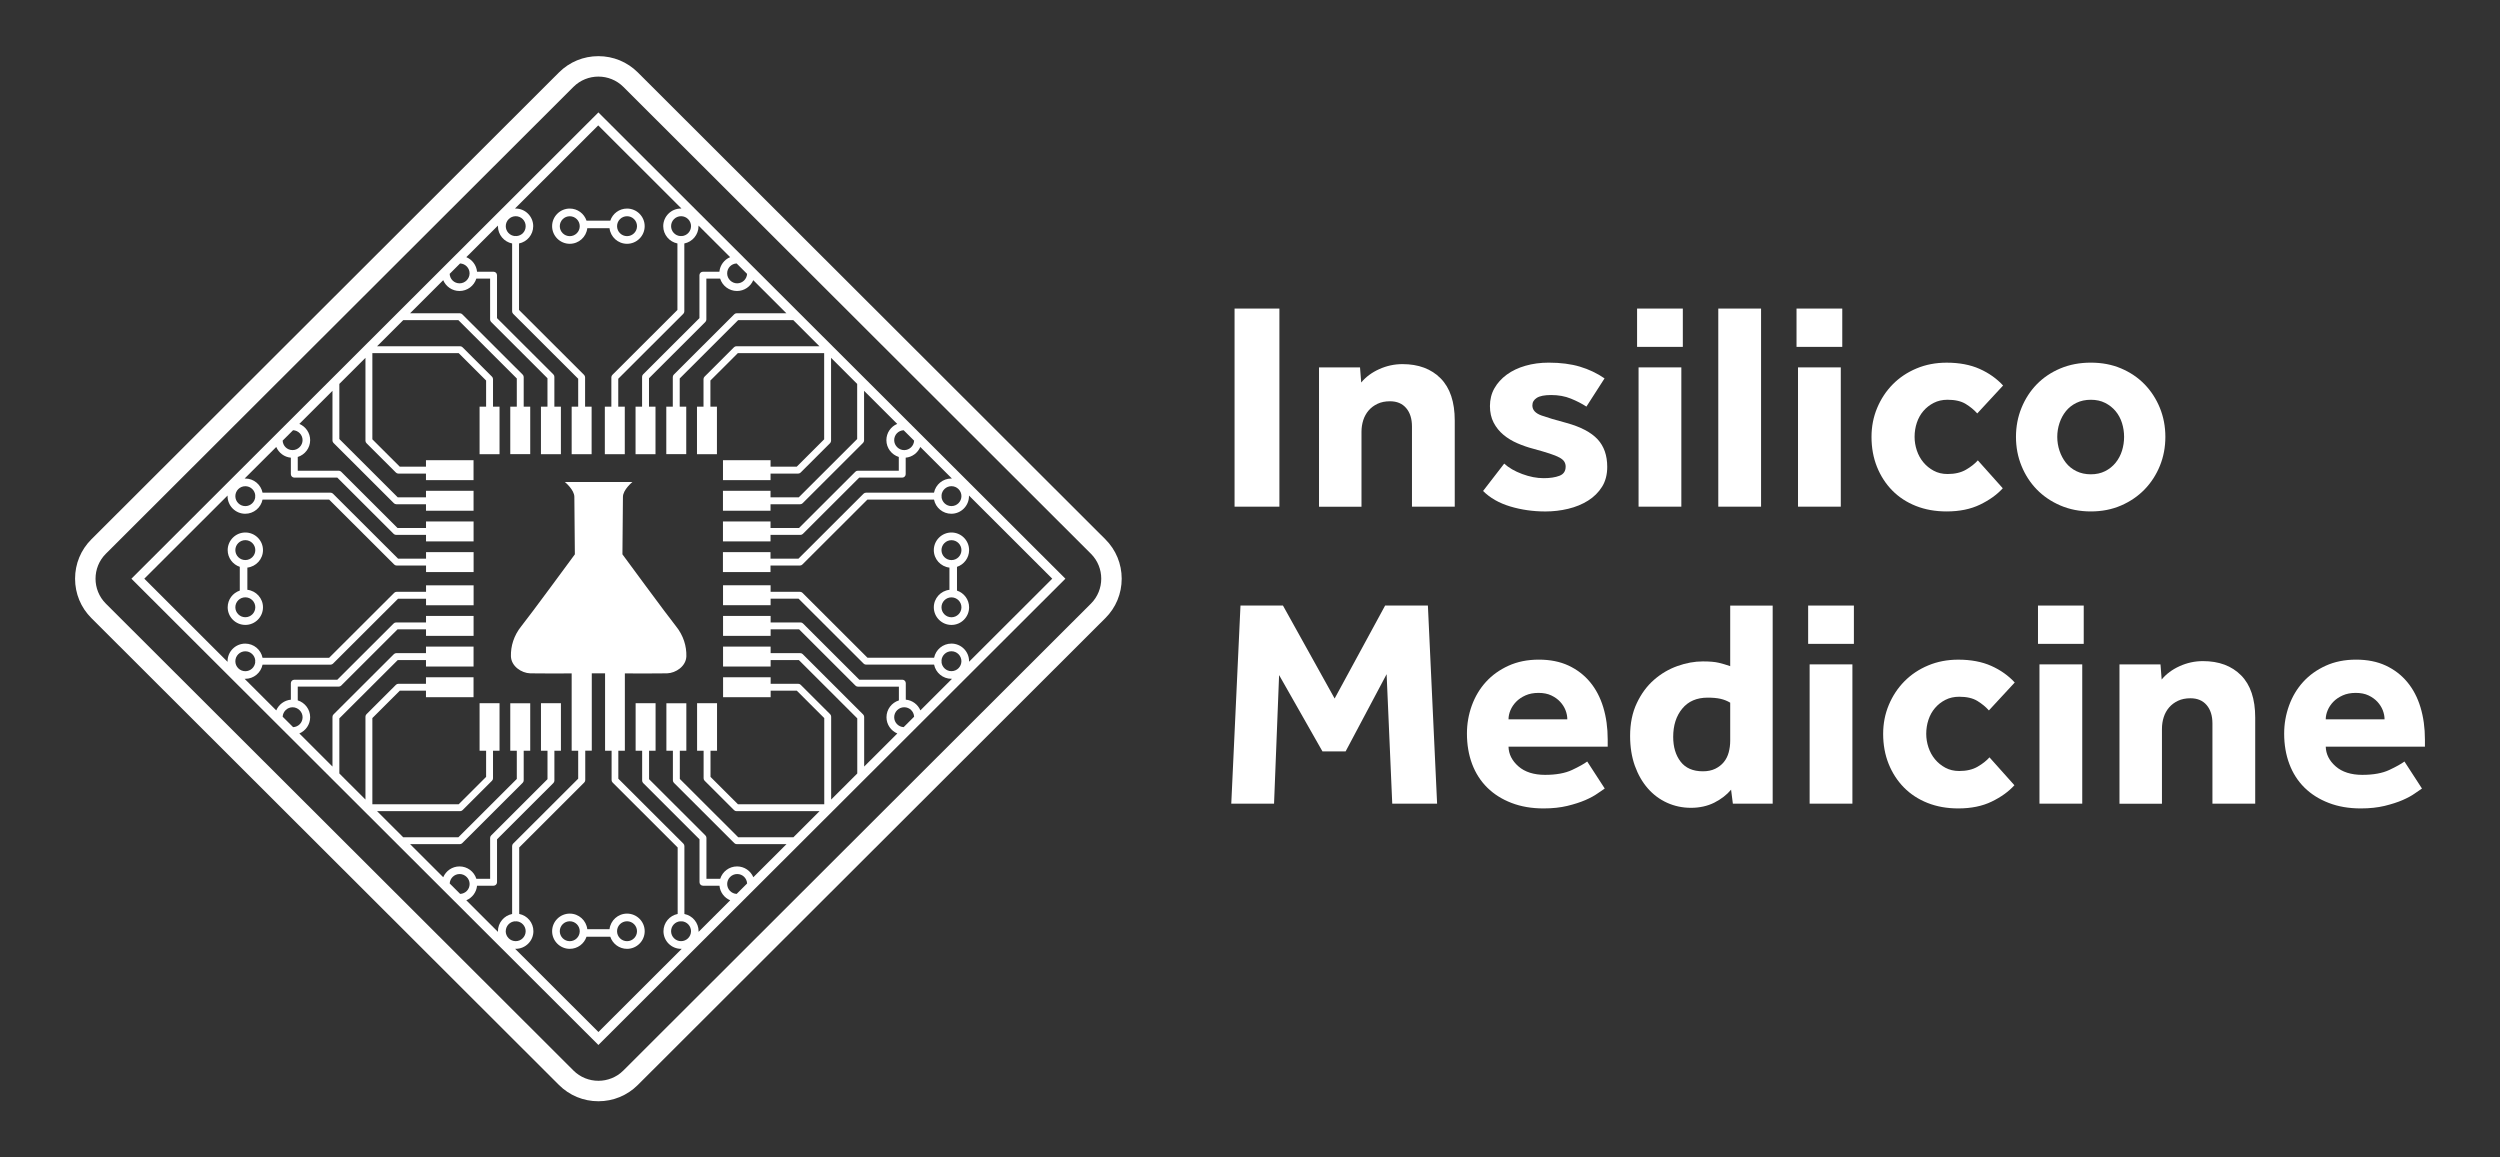 <?xml version="1.0" encoding="UTF-8"?> <svg xmlns="http://www.w3.org/2000/svg" id="_Слой_1" data-name="Слой 1" viewBox="0 0 1080 500"><rect x="0" y="0" width="1080" height="500" fill="#333333" stroke="none"/> <defs> <style> .cls-1, .cls-2 { fill: #fff; } .cls-2 { fill-rule: evenodd; } </style> </defs> <g> <path class="cls-2" d="m1047.57,319.47c0-5.04-.64-9.68-1.92-13.92-1.28-4.23-3.19-7.87-5.71-10.9-2.52-3.04-5.62-5.41-9.3-7.13-3.68-1.71-7.96-2.56-12.83-2.56s-9.24.88-13.09,2.63c-3.85,1.75-7.1,4.08-9.75,6.99-2.65,2.91-4.68,6.31-6.09,10.2-1.41,3.89-2.12,7.93-2.12,12.13,0,4.79.75,9.17,2.25,13.15,1.49,3.97,3.67,7.37,6.54,10.2,2.86,2.82,6.35,5.02,10.46,6.6,4.1,1.59,8.72,2.38,13.85,2.38,3.85,0,7.27-.37,10.27-1.09,2.99-.73,5.58-1.56,7.76-2.5,2.18-.95,3.95-1.91,5.32-2.89s2.4-1.69,3.08-2.12l-7.57-11.67c-1.37,1.02-3.55,2.24-6.54,3.65-3,1.41-6.89,2.12-11.68,2.12s-8.7-1.22-11.48-3.66c-2.78-2.43-4.21-5.28-4.3-8.53h42.85v-3.08Zm-42.85-8.72c0-1.29.28-2.59.84-3.92.55-1.32,1.36-2.54,2.43-3.65,1.07-1.11,2.42-2.03,4.05-2.76,1.62-.73,3.5-1.09,5.64-1.09s3.98.36,5.52,1.09c1.54.73,2.82,1.65,3.85,2.76,1.02,1.11,1.79,2.33,2.31,3.65.51,1.33.77,2.63.77,3.92h-25.41Z"></path> <path class="cls-2" d="m915.62,287.01h17.71l.51,6.54c1.97-2.39,4.55-4.32,7.76-5.77,3.21-1.45,6.56-2.18,10.07-2.18,6.93,0,12.42,2.05,16.49,6.16,4.06,4.11,6.09,10.18,6.09,18.22v37.21h-18.48v-34.64c0-3.34-.83-5.99-2.5-7.95-1.67-1.97-4-2.95-6.99-2.95-2.05,0-3.85.36-5.39,1.09s-2.82,1.69-3.85,2.89c-1.03,1.2-1.8,2.59-2.31,4.17-.51,1.58-.77,3.27-.77,5.07v32.33h-18.35v-60.17Z"></path> <rect class="cls-1" x="881.05" y="287.01" width="18.48" height="60.17"></rect> <rect class="cls-1" x="880.41" y="261.6" width="19.76" height="16.55"></rect> <path class="cls-2" d="m870.22,339.23c-2.48,2.74-5.75,5.09-9.81,7.06-4.06,1.97-8.87,2.95-14.43,2.95-4.88,0-9.3-.79-13.28-2.37-3.98-1.58-7.38-3.81-10.2-6.67-2.82-2.87-5.03-6.27-6.61-10.2-1.58-3.93-2.37-8.25-2.37-12.96,0-4.45.81-8.62,2.44-12.51,1.63-3.89,3.87-7.29,6.74-10.2,2.87-2.91,6.29-5.2,10.26-6.86,3.98-1.67,8.32-2.5,13.02-2.5,5.47,0,10.22.9,14.24,2.69,4.02,1.8,7.4,4.19,10.14,7.18l-11.16,12.06c-1.37-1.54-3.04-2.91-5-4.11-1.97-1.2-4.58-1.8-7.83-1.8-2.22,0-4.21.45-5.97,1.35s-3.25,2.07-4.49,3.53c-1.24,1.45-2.18,3.14-2.82,5.07-.64,1.92-.96,3.96-.96,6.09,0,1.97.32,3.91.96,5.84.64,1.92,1.58,3.64,2.82,5.13,1.24,1.5,2.74,2.72,4.49,3.66,1.75.94,3.74,1.41,5.97,1.41,3.16,0,5.82-.62,7.95-1.86,2.14-1.24,3.85-2.59,5.13-4.04l10.78,12.06Z"></path> <rect class="cls-1" x="781.76" y="287.01" width="18.48" height="60.17"></rect> <rect class="cls-1" x="781.12" y="261.6" width="19.76" height="16.55"></rect> <path class="cls-2" d="m747.45,261.61v26.17c-1.71-.6-3.38-1.09-5-1.47-1.63-.39-3.9-.58-6.8-.58-3.6,0-7.25.66-10.97,1.99-3.73,1.32-7.1,3.31-10.14,5.96-3.04,2.65-5.52,6.01-7.44,10.08-1.93,4.06-2.89,8.78-2.89,14.17,0,4.79.69,9.09,2.05,12.9,1.37,3.8,3.23,7.05,5.59,9.75,2.35,2.69,5.13,4.77,8.34,6.22,3.2,1.45,6.65,2.18,10.32,2.18s7.12-.75,10.08-2.24c2.95-1.5,5.36-3.36,7.24-5.59l.77,6.04h17.2v-85.58h-18.35Zm0,58.38c0,1.71-.21,3.37-.64,5-.43,1.62-1.14,3.04-2.12,4.23-.98,1.2-2.22,2.16-3.72,2.89-1.5.73-3.27,1.09-5.32,1.09-4.28,0-7.49-1.39-9.63-4.17-2.14-2.78-3.2-6.35-3.2-10.71,0-4.96,1.3-9.03,3.91-12.19,2.61-3.17,6.26-4.75,10.97-4.75,2.22,0,4.08.17,5.58.51,1.5.35,2.89.9,4.17,1.67v16.43Z"></path> <path class="cls-2" d="m694.53,319.47c0-5.04-.64-9.68-1.92-13.92-1.29-4.23-3.19-7.87-5.71-10.9-2.53-3.04-5.63-5.41-9.3-7.13-3.68-1.71-7.96-2.56-12.83-2.56s-9.24.88-13.09,2.63c-3.85,1.75-7.1,4.08-9.75,6.99-2.65,2.91-4.68,6.31-6.1,10.2-1.41,3.89-2.11,7.93-2.11,12.13,0,4.79.75,9.17,2.24,13.15,1.5,3.97,3.68,7.37,6.55,10.2,2.86,2.82,6.35,5.02,10.45,6.6,4.11,1.59,8.73,2.38,13.86,2.38,3.85,0,7.27-.37,10.26-1.09,3-.73,5.58-1.56,7.77-2.5,2.18-.95,3.95-1.91,5.32-2.89s2.39-1.69,3.08-2.12l-7.57-11.67c-1.37,1.02-3.55,2.24-6.54,3.65-3,1.41-6.89,2.12-11.68,2.12s-8.7-1.22-11.48-3.66c-2.78-2.43-4.22-5.28-4.3-8.53h42.85v-3.08Zm-42.85-8.72c0-1.29.28-2.59.83-3.92.56-1.32,1.37-2.54,2.44-3.65,1.07-1.11,2.42-2.03,4.04-2.76,1.63-.73,3.51-1.09,5.65-1.09s3.97.36,5.51,1.09c1.54.73,2.83,1.65,3.85,2.76,1.03,1.11,1.8,2.33,2.31,3.65.52,1.33.77,2.63.77,3.92h-25.4Z"></path> <polygon class="cls-2" points="535.89 261.6 554.24 261.6 576.56 301.76 598.37 261.6 616.85 261.6 620.83 347.18 601.45 347.18 599.02 291.24 581.31 324.6 571.3 324.6 552.57 291.63 550.39 347.18 531.91 347.18 535.89 261.6"></polygon> <path class="cls-2" d="m933.07,176.22c-1.59-3.89-3.79-7.29-6.61-10.2-2.82-2.9-6.2-5.19-10.14-6.86-3.93-1.67-8.29-2.5-13.08-2.5s-9.18.83-13.16,2.5c-3.97,1.67-7.37,3.96-10.2,6.86-2.82,2.91-5.02,6.31-6.6,10.2-1.59,3.9-2.38,8.07-2.38,12.51s.79,8.62,2.38,12.51c1.58,3.89,3.78,7.29,6.6,10.2,2.83,2.91,6.23,5.22,10.2,6.93,3.98,1.71,8.37,2.57,13.16,2.57s9.15-.86,13.08-2.57c3.94-1.71,7.32-4.02,10.14-6.93,2.82-2.91,5.02-6.31,6.61-10.2,1.58-3.89,2.37-8.06,2.37-12.51s-.79-8.61-2.37-12.51Zm-16.36,18.48c-.6,1.92-1.52,3.66-2.76,5.2-1.24,1.53-2.76,2.75-4.56,3.65-1.79.9-3.84,1.35-6.15,1.35s-4.39-.45-6.23-1.35c-1.84-.9-3.35-2.12-4.55-3.65-1.2-1.54-2.12-3.28-2.76-5.2-.64-1.93-.96-3.91-.96-5.97s.32-4.04.96-5.96c.64-1.93,1.56-3.64,2.76-5.14,1.2-1.49,2.71-2.69,4.55-3.59,1.84-.9,3.92-1.34,6.23-1.34s4.36.44,6.15,1.34c1.8.9,3.32,2.1,4.56,3.59,1.24,1.5,2.16,3.21,2.76,5.14.6,1.92.9,3.91.9,5.96s-.3,4.04-.9,5.97Z"></path> <path class="cls-2" d="m865.2,210.93c-2.48,2.74-5.75,5.09-9.82,7.06-4.06,1.97-8.87,2.95-14.43,2.95-4.88,0-9.3-.79-13.28-2.37-3.98-1.58-7.38-3.81-10.2-6.67-2.82-2.87-5.03-6.27-6.61-10.2-1.58-3.93-2.37-8.25-2.37-12.96,0-4.45.81-8.62,2.44-12.51,1.63-3.89,3.87-7.29,6.74-10.2s6.29-5.2,10.26-6.86c3.98-1.67,8.32-2.5,13.02-2.5,5.47,0,10.22.9,14.24,2.69,4.02,1.8,7.4,4.19,10.14,7.18l-11.16,12.06c-1.37-1.54-3.04-2.91-5-4.11-1.97-1.2-4.58-1.8-7.83-1.8-2.22,0-4.21.45-5.97,1.35-1.75.9-3.25,2.07-4.49,3.53-1.24,1.45-2.18,3.14-2.82,5.07-.64,1.92-.96,3.96-.96,6.09,0,1.97.32,3.91.96,5.84.64,1.92,1.58,3.64,2.82,5.13,1.24,1.5,2.74,2.72,4.49,3.66,1.75.94,3.74,1.41,5.97,1.41,3.16,0,5.82-.62,7.95-1.86,2.14-1.24,3.85-2.59,5.13-4.04l10.78,12.06Z"></path> <rect class="cls-1" x="776.74" y="158.71" width="18.48" height="60.17"></rect> <rect class="cls-1" x="776.1" y="133.3" width="19.76" height="16.55"></rect> <rect class="cls-1" x="742.3" y="133.3" width="18.48" height="85.58"></rect> <rect class="cls-1" x="707.86" y="158.71" width="18.48" height="60.17"></rect> <rect class="cls-1" x="707.22" y="133.3" width="19.76" height="16.55"></rect> <path class="cls-2" d="m649.81,200.28c1.97,1.8,4.55,3.29,7.76,4.49,3.21,1.2,6.31,1.8,9.3,1.8,2.74,0,5-.34,6.8-1.03,1.8-.68,2.69-2.01,2.69-3.98,0-.77-.19-1.48-.58-2.12-.39-.64-1.09-1.24-2.12-1.8-1.03-.56-2.46-1.13-4.3-1.73-1.84-.6-4.17-1.28-6.99-2.05-2.31-.6-4.6-1.39-6.86-2.37-2.27-.98-4.28-2.2-6.03-3.66-1.75-1.45-3.16-3.21-4.23-5.26-1.07-2.05-1.6-4.45-1.6-7.18s.64-5.37,1.92-7.63c1.28-2.27,3.06-4.23,5.32-5.9,2.27-1.67,4.96-2.95,8.08-3.85,3.12-.9,6.48-1.35,10.07-1.35,5.13,0,9.62.58,13.47,1.73,3.85,1.15,7.4,2.84,10.65,5.07l-7.83,12.19c-1.97-1.28-4.21-2.44-6.74-3.46-2.52-1.03-5.37-1.54-8.53-1.54-2.82,0-4.88.41-6.16,1.22s-1.92,1.9-1.92,3.27c0,1.97,1.33,3.42,3.98,4.36,2.65.94,6.24,2.01,10.78,3.21,6.16,1.71,10.63,4.06,13.41,7.06,2.78,2.99,4.17,6.97,4.17,11.93,0,3.34-.75,6.2-2.25,8.6-1.5,2.39-3.51,4.38-6.03,5.97-2.52,1.58-5.39,2.76-8.6,3.53-3.21.77-6.48,1.15-9.81,1.15-5.39,0-10.48-.73-15.27-2.18-4.79-1.45-8.68-3.68-11.68-6.67l9.11-11.8Z"></path> <path class="cls-2" d="m569.82,158.71h17.71l.51,6.54c1.97-2.39,4.55-4.32,7.76-5.77,3.21-1.45,6.56-2.18,10.07-2.18,6.93,0,12.42,2.05,16.49,6.16,4.06,4.11,6.09,10.18,6.09,18.22v37.21h-18.48v-34.64c0-3.34-.83-5.99-2.5-7.95-1.67-1.97-4-2.95-6.99-2.95-2.05,0-3.85.36-5.39,1.09-1.54.73-2.82,1.69-3.85,2.89-1.03,1.2-1.8,2.59-2.31,4.17-.51,1.58-.77,3.27-.77,5.07v32.33h-18.35v-60.17Z"></path> <rect class="cls-1" x="533.33" y="133.3" width="19.37" height="85.58"></rect> </g> <g> <path class="cls-2" d="m460.25,250l-2.81-2.81L261.32,51.37l-2.81-2.81-2.81,2.81L59.58,247.19l-2.81,2.81,2.81,2.81,196.12,195.82,2.81,2.8,2.81-2.8,196.12-195.82,2.81-2.81Zm-53.51-36.03c.18-2.2,2.04-3.94,4.29-3.94,2.38,0,4.31,1.93,4.31,4.3s-1.93,4.3-4.31,4.3c-2.25,0-4.1-1.74-4.29-3.94.03-.12.05-.24.05-.36s-.02-.25-.05-.37Zm-11.84-23.61c-.12,2.27-2,4.09-4.3,4.09s-4.31-1.93-4.31-4.3,1.82-4.18,4.09-4.29l4.52,4.51Zm-72.16-72.05c-.12,2.27-2,4.09-4.3,4.09s-4.31-1.93-4.31-4.3,1.82-4.18,4.09-4.29l4.52,4.51Zm-24.22-20.61c0,2.25-1.74,4.1-3.94,4.28-.12-.03-.24-.05-.36-.05s-.25.02-.37.05c-2.2-.18-3.94-2.03-3.94-4.28,0-2.37,1.93-4.3,4.31-4.3s4.31,1.93,4.31,4.3Zm-75.74-4.3c2.38,0,4.31,1.93,4.31,4.3s-1.74,4.1-3.94,4.28c-.12-.03-.24-.05-.36-.05s-.25.02-.36.05c-2.21-.18-3.94-2.03-3.94-4.28,0-2.37,1.93-4.3,4.31-4.3Zm-24.01,20.41c2.28.11,4.09,1.99,4.09,4.29s-1.93,4.3-4.31,4.3-4.18-1.81-4.3-4.09l4.51-4.51Zm-72.15,72.04c2.27.12,4.09,1.99,4.09,4.29s-1.93,4.3-4.31,4.3-4.18-1.81-4.3-4.09l4.52-4.51Zm-16.35,28.85c-.19,2.2-2.04,3.94-4.29,3.94-2.38,0-4.31-1.93-4.31-4.3s1.93-4.3,4.31-4.3c2.25,0,4.11,1.74,4.29,3.94-.03.12-.05.24-.05.36s.02.25.05.37Zm0,71.32c-.19,2.21-2.04,3.94-4.29,3.94-2.38,0-4.31-1.93-4.31-4.3s1.93-4.3,4.31-4.3c2.25,0,4.11,1.74,4.29,3.94-.03.12-.05.24-.05.36s.02.25.05.36Zm11.84,23.61c.12-2.27,2-4.09,4.3-4.09s4.31,1.93,4.31,4.3-1.82,4.18-4.09,4.29l-4.52-4.51Zm72.16,72.04c.12-2.27,2-4.09,4.3-4.09s4.31,1.93,4.31,4.3-1.82,4.18-4.09,4.29l-4.52-4.51Zm24.22,20.61c0-2.25,1.74-4.1,3.94-4.28.12.03.24.05.36.05s.25-.02.36-.05c2.21.18,3.94,2.04,3.94,4.28,0,2.37-1.93,4.3-4.31,4.3s-4.31-1.93-4.31-4.3Zm40.02,43.53l-35.98-35.93c.09,0,.18.01.27.01,4.2,0,7.63-3.42,7.63-7.61,0-3.69-2.64-6.77-6.13-7.46v-28.72l28.09-28.06c.28-.28.44-.66.44-1.05v-12.69h2.82v-33.43c1.29,0,2.24,0,2.71,0,.51,0,1.59,0,3.03.01v33.43h2.82v12.69c0,.39.15.77.44,1.05l28.1,28.06v28.72c-3.49.69-6.13,3.78-6.13,7.46,0,4.2,3.42,7.61,7.62,7.61.09,0,.18-.01.27-.01l-35.98,35.93Zm35.71-39.23c-2.37,0-4.31-1.93-4.31-4.3,0-2.25,1.74-4.1,3.94-4.28.12.03.24.05.36.05s.25-.02.37-.05c2.21.18,3.94,2.04,3.94,4.28,0,2.37-1.93,4.3-4.31,4.3Zm24.01-20.41c-2.27-.11-4.09-1.99-4.09-4.29s1.93-4.3,4.31-4.3,4.18,1.82,4.3,4.09l-4.52,4.51Zm72.15-72.05c-2.27-.11-4.09-1.99-4.09-4.29s1.93-4.3,4.31-4.3,4.18,1.82,4.3,4.09l-4.52,4.51Zm16.35-28.84c.18-2.2,2.04-3.94,4.29-3.94,2.38,0,4.31,1.93,4.31,4.3s-1.93,4.3-4.31,4.3c-2.25,0-4.1-1.73-4.29-3.94.03-.12.05-.24.05-.36s-.02-.25-.05-.36Zm11.9.63c0-.09.01-.18.01-.27,0-4.2-3.42-7.61-7.63-7.61-3.69,0-6.78,2.64-7.48,6.12h-28.77l-28.1-28.06c-.28-.28-.66-.43-1.05-.43h-12.71v-2.82h-20.55v8.61h20.55v-2.82h12.09l28.1,28.05c.28.28.66.44,1.06.44h29.38c.7,3.49,3.79,6.12,7.48,6.12.1,0,.18-.01.27-.01l-13.67,13.65c-1.07-2.53-3.46-4.37-6.31-4.63v-7.13c0-.82-.67-1.49-1.49-1.49h-18.58l-24.34-24.3c-.28-.28-.66-.44-1.05-.44h-12.93v-2.81h-20.55v8.61h20.55v-2.81h12.31l24.34,24.31c.28.28.66.44,1.05.44h17.71v5.94c-3.1.97-5.36,3.86-5.36,7.27,0,3.15,1.93,5.86,4.68,7.02l-14.32,14.29v-21.45c0-.39-.16-.77-.44-1.05l-26.1-26.06c-.28-.28-.66-.44-1.05-.44h-12.82v-2.81h-20.55v8.61h20.55v-2.81h12.2l25.23,25.19v23.81l-11.28,11.27v-35.82c0-.4-.16-.77-.43-1.05l-12.72-12.7c-.28-.28-.66-.44-1.06-.44h-11.93v-2.81h-20.55v8.6h20.55v-2.81h11.31l11.85,11.83v37.23h-37.29l-11.85-11.83v-11.3h2.82v-20.52h-8.62v20.52h2.82v11.92c0,.39.16.78.44,1.05l12.72,12.7c.28.28.66.44,1.05.44h35.87l-11.28,11.27h-23.85l-25.23-25.19v-12.18h2.82v-20.52h-8.62v20.52h2.81v12.8c0,.4.16.78.44,1.05l26.1,26.06c.28.28.66.44,1.05.44h21.48l-14.32,14.29c-1.15-2.74-3.87-4.67-7.03-4.67-3.42,0-6.31,2.25-7.28,5.35h-5.95v-17.68c0-.4-.16-.77-.44-1.05l-24.34-24.31v-12.29h2.81v-20.52h-8.62v20.52h2.82v12.91c0,.4.16.78.44,1.05l24.34,24.31v18.55c0,.82.67,1.49,1.49,1.49h7.13c.27,2.85,2.11,5.24,4.64,6.3l-13.67,13.65c0-.09.01-.18.01-.27,0-3.69-2.64-6.77-6.13-7.46v-29.34c0-.4-.16-.78-.44-1.06l-28.1-28.05v-12.07h2.82v-33.4c7.52.01,16.17.02,18.23-.04,3.81-.11,8.23-3.09,8.34-7.39.11-4.3-1.22-8.93-4.53-13.02-3.31-4.08-23.09-31-23.09-31,0,0,.22-21.73.22-24.82s4.09-6.42,4.09-6.42h-29.17s4.09,3.33,4.09,6.42.22,24.82.22,24.82c0,0-19.77,26.92-23.09,31-3.31,4.08-4.64,8.72-4.53,13.02.11,4.3,4.53,7.28,8.34,7.39,2.06.06,10.55.05,17.9.04v33.4h2.82v12.07l-28.1,28.05c-.28.28-.44.66-.44,1.06v29.34c-3.49.69-6.13,3.78-6.13,7.46,0,.09.01.18.01.27l-13.67-13.65c2.53-1.06,4.37-3.45,4.64-6.3h7.14c.82,0,1.49-.67,1.49-1.49v-18.55l24.34-24.31c.28-.28.44-.65.44-1.05v-12.91h2.82v-20.52h-8.62v20.52h2.82v12.29l-24.34,24.31c-.28.28-.44.65-.44,1.05v17.68h-5.95c-.97-3.1-3.86-5.35-7.28-5.35-3.16,0-5.87,1.93-7.03,4.67l-14.31-14.29h21.48c.4,0,.78-.16,1.05-.44l26.1-26.06c.28-.28.44-.65.44-1.05v-12.8h2.82v-20.52h-8.62v20.52h2.82v12.18l-25.23,25.19h-23.85l-11.28-11.27h35.87c.4,0,.77-.16,1.05-.44l12.72-12.7c.28-.28.44-.66.44-1.05v-11.92h2.82v-20.52h-8.62v20.52h2.82v11.3l-11.85,11.83h-37.29v-37.23l11.85-11.83h11.31v2.81h20.55v-8.6h-20.55v2.81h-11.93c-.4,0-.77.16-1.05.44l-12.72,12.7c-.28.28-.44.66-.44,1.05v35.82l-11.28-11.27v-23.81l25.23-25.19h12.2v2.81h20.55v-8.61h-20.55v2.81h-12.82c-.39,0-.77.16-1.05.44l-26.1,26.06c-.28.28-.43.66-.43,1.05v21.45l-14.31-14.3c2.74-1.15,4.67-3.86,4.67-7.02,0-3.41-2.26-6.3-5.36-7.27v-5.94h17.7c.4,0,.78-.16,1.06-.44l24.34-24.3h12.31v2.81h20.55v-8.61h-20.55v2.82h-12.93c-.4,0-.77.15-1.05.44l-24.34,24.3h-18.58c-.82,0-1.49.67-1.49,1.49v7.13c-2.85.27-5.24,2.1-6.31,4.63l-13.67-13.65c.09,0,.18.01.27.01,3.69,0,6.78-2.64,7.48-6.12h29.39c.4,0,.77-.16,1.05-.44l28.1-28.05h12.09v2.82h20.55v-8.61h-20.55v2.81h-12.71c-.39,0-.77.16-1.05.44l-28.1,28.06h-28.77c-.7-3.49-3.78-6.12-7.48-6.12-4.2,0-7.63,3.41-7.63,7.61,0,.09.01.18.01.27l-35.98-35.93,35.98-35.93c0,.09-.01.18-.01.27,0,4.2,3.42,7.61,7.63,7.61,3.69,0,6.78-2.63,7.48-6.12h28.77l28.1,28.05c.28.28.66.44,1.05.44h12.71v2.82h20.55v-8.61h-20.55v2.81h-12.09l-28.1-28.05c-.28-.28-.66-.44-1.05-.44h-29.39c-.7-3.49-3.78-6.12-7.48-6.12-.09,0-.18,0-.27.01l13.67-13.64c1.07,2.53,3.46,4.37,6.31,4.63v7.12c0,.82.67,1.49,1.49,1.49h18.58l24.34,24.3c.28.28.66.44,1.05.44h12.93v2.81h20.55v-8.6h-20.55v2.81h-12.31l-24.34-24.3c-.28-.28-.66-.44-1.06-.44h-17.7v-5.94c3.1-.97,5.36-3.86,5.36-7.27,0-3.15-1.93-5.86-4.67-7.02l14.31-14.29v21.45c0,.39.15.77.43,1.05l26.1,26.06c.28.28.66.44,1.05.44h12.82v2.81h20.55v-8.61h-20.55v2.82h-12.2l-25.23-25.19v-23.81l11.28-11.27v35.82c0,.4.16.78.44,1.05l12.72,12.7c.28.28.66.44,1.05.44h11.93v2.82h20.55v-8.61h-20.55v2.81h-11.31l-11.85-11.83v-37.23h37.29l11.85,11.83v11.3h-2.82v20.52h8.62v-20.52h-2.82v-11.91c0-.4-.16-.78-.44-1.05l-12.72-12.7c-.28-.28-.66-.44-1.05-.44h-35.87l11.29-11.27h23.84l25.23,25.19v12.18h-2.82v20.52h8.62v-20.52h-2.82v-12.8c0-.39-.16-.77-.44-1.05l-26.1-26.06c-.28-.28-.66-.44-1.06-.44h-21.48l14.31-14.29c1.15,2.74,3.87,4.67,7.03,4.67,3.42,0,6.31-2.25,7.28-5.35h5.95v17.68c0,.39.16.78.44,1.05l24.34,24.31v12.29h-2.82v20.52h8.62v-20.52h-2.82v-12.91c0-.39-.16-.77-.44-1.05l-24.34-24.3v-18.55c0-.82-.67-1.49-1.49-1.49h-7.13c-.27-2.84-2.11-5.23-4.64-6.3l13.67-13.65c0,.09-.01.18-.01.27,0,3.69,2.64,6.77,6.13,7.47v29.34c0,.39.16.77.44,1.05l28.1,28.05v12.07h-2.82v20.52h8.62v-20.52h-2.82v-12.69c0-.39-.16-.77-.44-1.05l-28.1-28.05v-28.73c3.49-.69,6.13-3.78,6.13-7.47,0-4.19-3.42-7.61-7.63-7.61-.09,0-.18,0-.27.01l35.98-35.93,35.98,35.93c-.09,0-.18-.01-.27-.01-4.2,0-7.62,3.42-7.62,7.61,0,3.69,2.64,6.77,6.13,7.47v28.73l-28.1,28.05c-.28.28-.44.66-.44,1.05v12.69h-2.82v20.52h8.62v-20.52h-2.82v-12.07l28.1-28.05c.28-.28.44-.66.44-1.05v-29.34c3.49-.69,6.13-3.78,6.13-7.47,0-.09-.01-.18-.01-.27l13.67,13.65c-2.53,1.07-4.37,3.45-4.64,6.3h-7.13c-.82,0-1.49.67-1.49,1.49v18.55l-24.34,24.3c-.28.28-.44.66-.44,1.05v12.91h-2.82v20.52h8.62v-20.52h-2.81v-12.29l24.34-24.31c.28-.28.44-.66.44-1.05v-17.68h5.95c.97,3.1,3.87,5.35,7.28,5.35,3.16,0,5.88-1.93,7.03-4.67l14.31,14.29h-21.48c-.4,0-.78.16-1.05.44l-26.1,26.06c-.28.28-.44.66-.44,1.05v12.8h-2.81v20.52h8.62v-20.52h-2.82v-12.18l25.23-25.19h23.85l11.28,11.27h-35.87c-.4,0-.78.16-1.05.44l-12.72,12.7c-.28.28-.44.66-.44,1.05v11.91h-2.82v20.52h8.62v-20.52h-2.82v-11.3l11.85-11.83h37.29v37.23l-11.85,11.83h-11.31v-2.81h-20.55v8.61h20.55v-2.82h11.93c.4,0,.78-.16,1.06-.44l12.72-12.7c.28-.28.43-.66.43-1.05v-35.82l11.28,11.27v23.81l-25.23,25.19h-12.2v-2.82h-20.55v8.61h20.55v-2.81h12.82c.4,0,.77-.16,1.05-.44l26.1-26.06c.28-.28.44-.66.44-1.05v-21.45l14.32,14.29c-2.75,1.15-4.68,3.87-4.68,7.02,0,3.41,2.26,6.3,5.36,7.27v5.94h-17.71c-.4,0-.77.16-1.05.44l-24.34,24.3h-12.31v-2.81h-20.55v8.6h20.55v-2.81h12.93c.4,0,.78-.16,1.05-.44l24.34-24.3h18.58c.83,0,1.49-.67,1.49-1.49v-7.12c2.85-.27,5.24-2.1,6.31-4.64l13.67,13.65c-.09,0-.18-.01-.27-.01-3.69,0-6.78,2.64-7.48,6.12h-29.38c-.4,0-.78.16-1.06.44l-28.1,28.05h-12.09v-2.81h-20.55v8.61h20.55v-2.82h12.71c.4,0,.77-.15,1.05-.44l28.1-28.05h28.77c.7,3.49,3.79,6.12,7.48,6.12,4.21,0,7.63-3.42,7.63-7.61,0-.09,0-.18-.01-.27l35.98,35.93-35.98,35.93Z"></path> <path class="cls-2" d="m270.88,105.32c4.2,0,7.62-3.41,7.62-7.61s-3.42-7.61-7.62-7.61c-3.37,0-6.23,2.19-7.23,5.22h-10.28c-1.01-3.03-3.86-5.22-7.23-5.22-4.2,0-7.63,3.42-7.63,7.61s3.42,7.61,7.63,7.61c3.91,0,7.14-2.95,7.57-6.74h9.6c.44,3.79,3.66,6.74,7.57,6.74m0-11.91c2.38,0,4.31,1.93,4.31,4.3s-1.93,4.3-4.31,4.3-4.31-1.93-4.31-4.3,1.93-4.3,4.31-4.3m-24.74,8.61c-2.37,0-4.31-1.93-4.31-4.3s1.93-4.3,4.31-4.3,4.31,1.93,4.31,4.3-1.93,4.3-4.31,4.3"></path> <path class="cls-2" d="m270.88,394.68c-3.91,0-7.13,2.95-7.57,6.74h-9.6c-.44-3.79-3.66-6.74-7.57-6.74-4.2,0-7.62,3.42-7.62,7.61s3.42,7.61,7.62,7.61c3.37,0,6.23-2.19,7.23-5.22h10.28c1.01,3.03,3.87,5.22,7.23,5.22,4.2,0,7.63-3.41,7.63-7.61s-3.42-7.61-7.63-7.61m-24.74,11.91c-2.38,0-4.31-1.93-4.31-4.3s1.93-4.3,4.31-4.3,4.31,1.93,4.31,4.3-1.93,4.3-4.31,4.3m24.74,0c-2.37,0-4.31-1.93-4.31-4.3s1.93-4.3,4.31-4.3,4.31,1.93,4.31,4.3-1.93,4.3-4.31,4.3"></path> <path class="cls-2" d="m113.61,237.65c0-4.2-3.42-7.61-7.62-7.61s-7.63,3.42-7.63,7.61c0,3.36,2.2,6.22,5.23,7.22v10.26c-3.03,1.01-5.23,3.86-5.23,7.22,0,4.2,3.42,7.61,7.63,7.61s7.62-3.42,7.62-7.61c0-3.9-2.96-7.13-6.75-7.56v-9.59c3.79-.44,6.75-3.66,6.75-7.56m-3.32,24.7c0,2.37-1.93,4.3-4.31,4.3s-4.31-1.93-4.31-4.3,1.93-4.3,4.31-4.3,4.31,1.93,4.31,4.3m-4.31-20.4c-2.38,0-4.31-1.93-4.31-4.3s1.93-4.3,4.31-4.3,4.31,1.93,4.31,4.3-1.93,4.3-4.31,4.3"></path> <path class="cls-2" d="m418.65,237.65c0-4.2-3.42-7.61-7.62-7.61s-7.62,3.42-7.62,7.61c0,3.9,2.96,7.12,6.75,7.56v9.59c-3.79.43-6.75,3.66-6.75,7.56,0,4.2,3.42,7.61,7.62,7.61s7.62-3.42,7.62-7.61c0-3.36-2.19-6.22-5.23-7.22v-10.26c3.03-1.01,5.23-3.86,5.23-7.22m-3.31,24.7c0,2.37-1.93,4.3-4.31,4.3s-4.31-1.93-4.31-4.3,1.93-4.3,4.31-4.3,4.31,1.93,4.31,4.3m-4.31-20.4c-2.37,0-4.31-1.93-4.31-4.3s1.93-4.3,4.31-4.3,4.31,1.93,4.31,4.3-1.93,4.3-4.31,4.3"></path> <path class="cls-2" d="m258.51,33.09c3.91,0,7.82,1.48,10.78,4.44l202,201.7c5.93,5.92,5.93,15.61,0,21.53l-202,201.7c-2.97,2.96-6.87,4.44-10.78,4.44s-7.82-1.48-10.78-4.44L45.72,260.76c-5.93-5.92-5.93-15.61,0-21.53L247.73,37.53c2.97-2.96,6.87-4.44,10.78-4.44m0-8.83c-6.44,0-12.5,2.5-17.03,7.03L39.47,232.99c-4.54,4.53-7.04,10.57-7.04,17.01s2.5,12.48,7.04,17.01l202,201.7c4.54,4.53,10.59,7.03,17.03,7.03s12.5-2.5,17.03-7.03l202-201.7c4.54-4.53,7.04-10.57,7.04-17.01s-2.5-12.47-7.04-17.01L275.54,31.29c-4.54-4.53-10.59-7.03-17.03-7.03"></path> </g> </svg> 